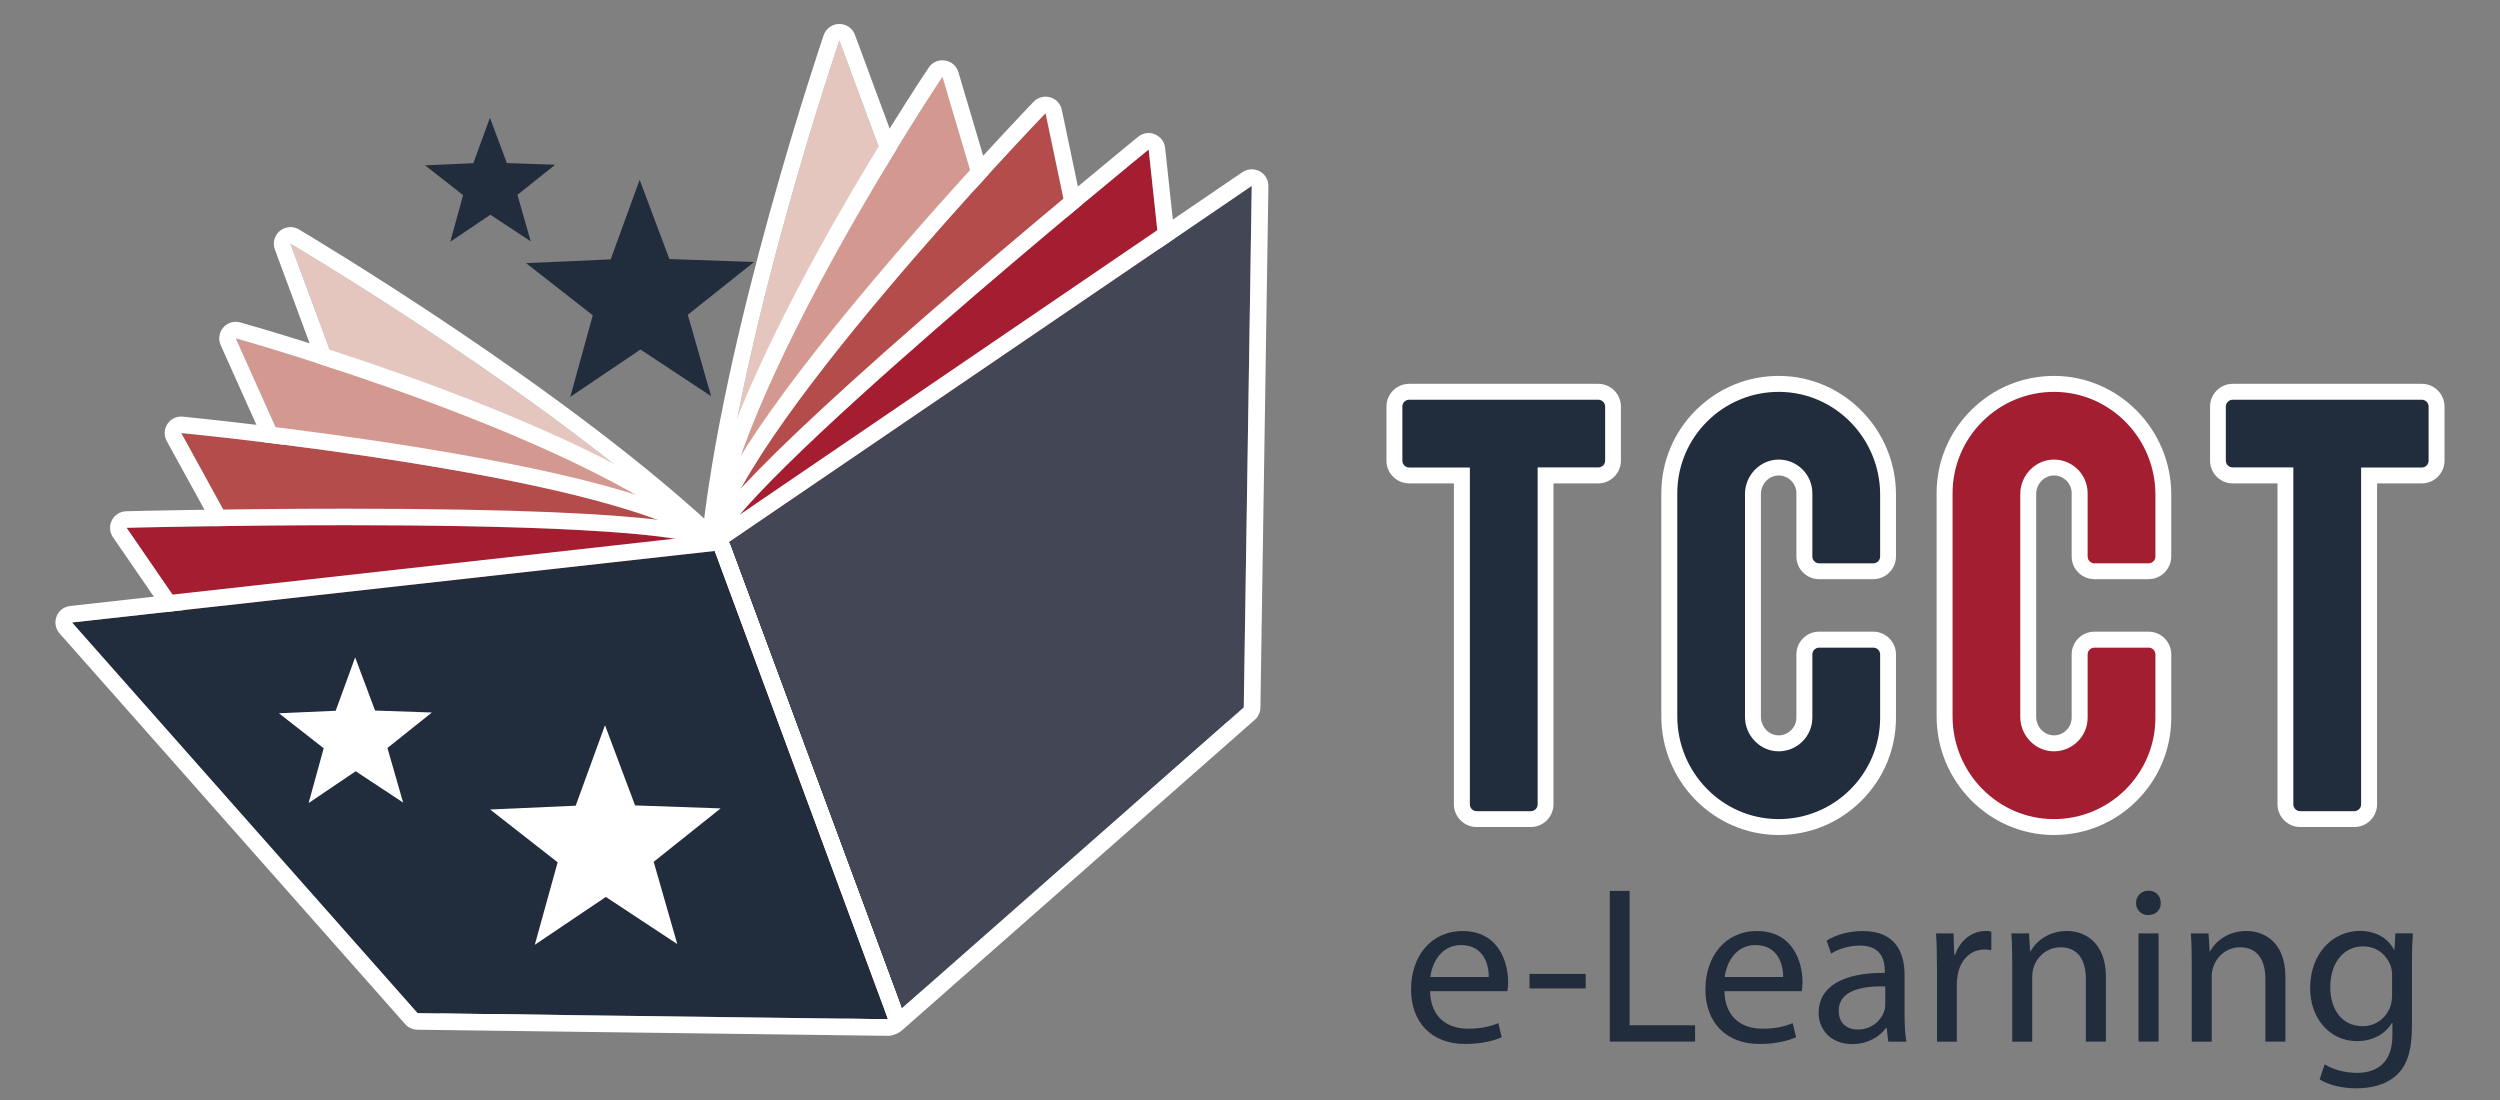<?xml version="1.0" encoding="utf-8"?>
<!-- Generator: Adobe Illustrator 27.3.1, SVG Export Plug-In . SVG Version: 6.00 Build 0)  -->
<svg version="1.1" id="Layer_1" xmlns="http://www.w3.org/2000/svg" xmlns:xlink="http://www.w3.org/1999/xlink" x="0px" y="0px"
	 viewBox="0 0 360 158.4" style="enable-background:new 0 0 360 158.4;" xml:space="preserve">
<rect x="0" y="0" width="360" height="158.4" fill="#808080" stroke="none"/>
<style type="text/css">
	.st0{fill:#E5C6BF;}
	.st1{fill:#FFFFFF;}
	.st2{fill:#D39990;}
	.st3{fill:#B34C4B;}
	.st4{fill:#A51D31;}
	.st5{fill:#424655;}
	.st6{fill:#212C3D;}
	.st7{fill:#A41E31;}
</style>
<g>
	<g>
		<g>
			<g>
				<path class="st0" d="M159.85,111.16c0,0-29.55,2.34-32.51,32.99L103.3,79.19c2.96-30.65,17.57-73.36,17.57-73.36l38.84,104.95
					L159.85,111.16z"/>
				<path class="st1" d="M120.87,5.84l38.84,104.95l0.14,0.37c0,0-29.55,2.34-32.51,32.99L103.3,79.19
					C106.26,48.54,120.87,5.84,120.87,5.84 M120.87,3.45c-0.01,0-0.02,0-0.03,0c-1.01,0.01-1.9,0.66-2.23,1.61
					c-0.15,0.43-14.73,43.33-17.69,73.9c-0.03,0.36,0.01,0.72,0.14,1.06l24.04,64.95c0.35,0.95,1.25,1.56,2.24,1.56
					c0.1,0,0.2-0.01,0.31-0.02c1.1-0.14,1.96-1.03,2.07-2.14c1.14-11.83,6.53-20.59,16.02-26.06c7.22-4.15,14.24-4.78,14.31-4.78
					c0.74-0.06,1.42-0.47,1.82-1.1c0.4-0.63,0.49-1.41,0.23-2.11l-0.14-0.37L123.11,5.01C122.76,4.07,121.87,3.45,120.87,3.45
					L120.87,3.45z"/>
			</g>
			<g>
				<path class="st2" d="M127.57,144.76L103.3,79.19c2.22-22.99,32.41-68.13,32.41-68.13s28.84,97.48,28.95,97.76
					C164.66,108.83,129.79,121.78,127.57,144.76z"/>
				<path class="st1" d="M135.71,11.07c0,0,28.84,97.48,28.95,97.76c0,0-34.87,12.94-37.09,35.93L103.3,79.19
					C105.52,56.21,135.71,11.07,135.71,11.07 M135.71,8.68c-0.79,0-1.54,0.39-1.98,1.06c-1.25,1.86-30.55,45.91-32.81,69.22
					c-0.03,0.36,0.01,0.72,0.14,1.06l24.27,65.57c0.35,0.95,1.25,1.56,2.24,1.56c0.1,0,0.2-0.01,0.31-0.02
					c1.1-0.14,1.96-1.03,2.07-2.14c2.05-21.22,35.22-33.8,35.55-33.92c1.2-0.45,1.83-1.76,1.44-2.97
					c-0.55-1.8-28.64-96.75-28.93-97.71c-0.26-0.89-1.01-1.54-1.93-1.68C135.95,8.69,135.83,8.68,135.71,8.68L135.71,8.68z"/>
			</g>
			<g>
				<path class="st3" d="M127.8,145.39l-24.5-66.19c1.48-15.33,47.26-62.89,47.26-62.89s18.85,90.02,18.92,90.21
					C169.48,106.51,129.28,130.06,127.8,145.39z"/>
				<path class="st1" d="M150.56,16.3c0,0,18.85,90.02,18.92,90.21c0,0-40.2,23.55-41.68,38.87l-24.5-66.19
					C104.78,63.87,150.56,16.3,150.56,16.3 M150.56,13.92c-0.64,0-1.26,0.26-1.72,0.73c-0.11,0.12-11.63,12.11-23.18,25.82
					c-15.97,18.96-24.06,31.56-24.74,38.5c-0.03,0.36,0.01,0.72,0.14,1.06l24.5,66.19c0.35,0.95,1.25,1.56,2.24,1.56
					c0.1,0,0.2-0.01,0.31-0.02c1.1-0.14,1.96-1.03,2.07-2.14c1.12-11.58,29.62-30.67,40.51-37.05c0.92-0.54,1.36-1.62,1.11-2.63
					c-0.38-1.73-12.51-59.62-18.9-90.13c-0.18-0.87-0.83-1.56-1.68-1.8C151,13.95,150.78,13.92,150.56,13.92L150.56,13.92z"/>
			</g>
			<g>
				<path class="st4" d="M128.03,146.01L103.3,79.19c0.74-7.66,62.1-57.66,62.1-57.66s8.85,82.56,8.89,82.65
					C174.29,104.19,128.77,138.34,128.03,146.01z"/>
				<path class="st1" d="M165.41,21.53c0,0,8.85,82.56,8.89,82.65c0,0-45.52,34.16-46.26,41.82L103.3,79.19
					C104.04,71.53,165.41,21.53,165.41,21.53 M165.41,19.15c-0.54,0-1.07,0.18-1.51,0.54c-0.15,0.13-15.55,12.68-30.84,26.01
					c-31.58,27.54-31.96,31.41-32.14,33.27c-0.03,0.36,0.01,0.72,0.14,1.06l24.73,66.81c0.35,0.95,1.25,1.56,2.24,1.56
					c0.1,0,0.2-0.01,0.31-0.02c1.1-0.14,1.96-1.03,2.07-2.14c0.1-0.66,1.65-4.88,22.7-22.29c11.25-9.3,22.51-17.76,22.62-17.84
					c0.71-0.53,1.05-1.4,0.93-2.24c-0.2-1.68-5.88-54.65-8.88-82.57c-0.09-0.87-0.66-1.62-1.46-1.95
					C166.02,19.21,165.71,19.15,165.41,19.15L165.41,19.15z"/>
			</g>
			<g>
				<polygon class="st5" points="179.11,101.87 128.26,146.63 103.3,79.19 180.25,26.77 				"/>
				<path class="st1" d="M180.25,26.77l-1.15,75.1l-50.85,44.76L103.3,79.19L180.25,26.77 M180.25,24.38
					c-0.47,0-0.94,0.14-1.34,0.41l-76.95,52.43c-0.91,0.62-1.27,1.77-0.89,2.8l24.96,67.43c0.27,0.74,0.89,1.29,1.65,1.49
					c0.19,0.05,0.39,0.07,0.58,0.07c0.57,0,1.14-0.21,1.58-0.6l50.85-44.76c0.51-0.44,0.8-1.08,0.81-1.75l1.15-75.1
					c0.01-0.89-0.47-1.71-1.25-2.14C181.03,24.48,180.64,24.38,180.25,24.38L180.25,24.38z M180.25,29.15L180.25,29.15L180.25,29.15
					L180.25,29.15z"/>
			</g>
		</g>
		<g>
			<g>
				<path class="st0" d="M80.8,140.41c0,0,23.95-17.46,46.15,3.88l-24.04-64.95C80.71,58,41.82,35.09,41.82,35.09l38.84,104.95
					L80.8,140.41z"/>
				<path class="st1" d="M41.82,35.09c0,0,38.89,22.91,61.09,44.25l24.04,64.95c-8.42-8.09-17.09-10.6-24.61-10.6
					c-12.31,0-21.54,6.73-21.54,6.73l-0.14-0.37L41.82,35.09 M41.82,32.7c-0.55,0-1.09,0.19-1.53,0.56
					c-0.77,0.65-1.06,1.71-0.71,2.66l38.84,104.95l0.14,0.37c0.26,0.7,0.83,1.24,1.55,1.46c0.23,0.07,0.46,0.1,0.69,0.1
					c0.5,0,0.99-0.16,1.41-0.46c0.08-0.06,8.8-6.27,20.13-6.27c8.37,0,16.1,3.34,22.96,9.94c0.46,0.44,1.05,0.67,1.65,0.67
					c0.45,0,0.91-0.13,1.31-0.39c0.93-0.61,1.32-1.78,0.93-2.82l-24.04-64.95c-0.12-0.34-0.32-0.64-0.58-0.89
					C82.42,56.33,43.42,33.27,43.03,33.03C42.66,32.81,42.24,32.7,41.82,32.7L41.82,32.7z"/>
			</g>
			<g>
				<path class="st2" d="M127.18,144.91l-24.27-65.57c-16.65-16-68.95-30.61-68.95-30.61s41.57,92.77,41.67,93.05
					C75.63,141.78,110.53,128.9,127.18,144.91z"/>
				<path class="st1" d="M33.96,48.73c0,0,52.3,14.61,68.95,30.61l24.27,65.57c-6.38-6.13-15.44-8.02-24.19-8.02
					c-14.08,0-27.36,4.9-27.36,4.9C75.53,141.5,33.96,48.73,33.96,48.73 M33.96,46.34c-0.68,0-1.35,0.29-1.81,0.83
					c-0.6,0.7-0.75,1.69-0.37,2.53c0.41,0.91,40.9,91.28,41.65,93c0.38,0.91,1.26,1.46,2.2,1.46c0.27,0,0.55-0.05,0.83-0.15
					c0.13-0.05,13.06-4.75,26.53-4.75c9.87,0,17.46,2.48,22.54,7.36c0.46,0.44,1.05,0.67,1.65,0.67c0.45,0,0.91-0.13,1.31-0.39
					c0.93-0.61,1.32-1.78,0.93-2.82l-24.27-65.57c-0.12-0.34-0.32-0.64-0.58-0.89C87.68,61.39,36.76,47.03,34.6,46.43
					C34.39,46.37,34.17,46.34,33.96,46.34L33.96,46.34z"/>
			</g>
			<g>
				<path class="st3" d="M127.41,145.53l-24.5-66.19C91.81,68.67,26.1,62.36,26.1,62.36s44.3,80.6,44.37,80.79
					C70.46,143.15,116.31,134.86,127.41,145.53z"/>
				<path class="st1" d="M26.1,62.36c0,0,65.72,6.31,76.82,16.97l24.5,66.19c-4.35-4.18-14.01-5.45-24.17-5.45
					c-15.79,0-32.77,3.07-32.77,3.07C70.4,142.97,26.1,62.36,26.1,62.36 M26.1,59.98c-0.8,0-1.55,0.4-1.99,1.07
					c-0.49,0.74-0.52,1.69-0.1,2.46c15.01,27.32,43.5,79.16,44.33,80.72c0.41,0.81,1.23,1.31,2.13,1.31c0.14,0,0.28-0.01,0.43-0.04
					c0.17-0.03,16.96-3.03,32.35-3.03c14.5,0,20.25,2.6,22.52,4.78c0.46,0.44,1.05,0.67,1.65,0.67c0.45,0,0.91-0.13,1.31-0.39
					c0.93-0.61,1.32-1.78,0.93-2.82l-24.5-66.19c-0.12-0.34-0.32-0.64-0.58-0.89c-5.03-4.83-19.37-9.13-43.84-13.12
					c-17.69-2.89-34.24-4.49-34.4-4.51C26.25,59.98,26.17,59.98,26.1,59.98L26.1,59.98z"/>
			</g>
			<g>
				<path class="st4" d="M127.64,146.15l-24.73-66.81C97.36,74,18.23,76,18.23,76s47.03,68.43,47.06,68.52
					C65.3,144.53,122.09,140.82,127.64,146.15z"/>
				<path class="st1" d="M49.76,75.63c22.74,0,49.98,0.65,53.16,3.7l24.73,66.81c-2.32-2.23-13.61-2.88-25.96-2.88
					c-17.17,0-36.38,1.25-36.38,1.25C65.26,144.43,18.23,76,18.23,76S32.73,75.63,49.76,75.63 M49.76,73.25
					c-16.86,0-31.44,0.36-31.58,0.37c-0.87,0.02-1.67,0.52-2.07,1.3c-0.4,0.78-0.34,1.71,0.16,2.44
					c15.91,23.14,46.07,67.05,47.02,68.46c0.43,0.68,1.19,1.1,2.01,1.1c0.05,0,0.1,0,0.16-0.01c0.19-0.01,19.34-1.25,36.23-1.25
					c20.72,0,23.88,1.85,24.31,2.22c0.46,0.44,1.05,0.66,1.65,0.66c0.45,0,0.91-0.13,1.31-0.39c0.93-0.61,1.31-1.78,0.93-2.83
					l-24.73-66.81c-0.12-0.34-0.32-0.64-0.58-0.89C103.21,76.31,100.02,73.25,49.76,73.25L49.76,73.25z"/>
			</g>
			<g>
				<polygon class="st6" points="60.13,145.9 127.87,146.77 102.91,79.34 10.37,89.64 				"/>
				<path class="st1" d="M102.91,79.34l24.96,67.43l-67.74-0.88L10.37,89.64L102.91,79.34 M102.91,76.95c-0.09,0-0.18,0-0.27,0.01
					l-92.54,10.3c-0.89,0.1-1.64,0.68-1.96,1.51c-0.32,0.83-0.15,1.77,0.44,2.44l49.76,56.26c0.45,0.5,1.08,0.8,1.76,0.81
					l67.74,0.88c0.01,0,0.02,0,0.03,0c0.77,0,1.5-0.38,1.95-1.01c0.45-0.64,0.56-1.47,0.29-2.2l-24.96-67.43
					C104.8,77.57,103.9,76.95,102.91,76.95L102.91,76.95z"/>
			</g>
		</g>
	</g>
</g>
<g>
	<g>
		<g>
			<path class="st6" d="M230.14,57.56h-27.22c-0.54,0-0.98,0.44-0.98,0.98v7.8c0,0.54,0.44,0.98,0.98,0.98h8.74v48.51
				c0,0.54,0.44,0.98,0.98,0.98h7.8c0.54,0,0.98-0.44,0.98-0.98V67.31h8.74c0.54,0,0.98-0.44,0.98-0.98v-7.8
				C231.12,57.99,230.68,57.56,230.14,57.56z"/>
			<path class="st1" d="M220.43,119.09h-7.8c-1.8,0-3.27-1.47-3.27-3.27V69.61h-6.44c-1.8,0-3.27-1.47-3.27-3.27v-7.8
				c0-1.8,1.47-3.27,3.27-3.27h27.22c1.8,0,3.27,1.47,3.27,3.27v7.8c0,1.8-1.47,3.27-3.27,3.27h-6.44v46.21
				C223.7,117.62,222.23,119.09,220.43,119.09z M213.95,114.5h5.16V65.01h9.71v-5.16h-24.58v5.16h9.71V114.5z"/>
		</g>
		<g>
			<g>
				<path class="st6" d="M260.98,103.34c0,2.65-2.13,4.8-4.77,4.85c-2.71,0.05-4.93-2.23-4.93-4.95V71.13
					c0-2.71,2.22-4.99,4.93-4.95c2.64,0.04,4.77,2.2,4.77,4.85v9.11c0,0.54,0.44,0.98,0.98,0.98h7.8c0.54,0,0.98-0.44,0.98-0.98
					v-8.92c0-8.04-6.42-14.71-14.46-14.79c-8.12-0.08-14.75,6.5-14.75,14.6v32.13c0,8.04,6.42,14.71,14.46,14.79
					c8.12,0.08,14.75-6.5,14.75-14.6v-9.11c0-0.54-0.44-0.98-0.98-0.98h-7.8c-0.54,0-0.98,0.44-0.98,0.98V103.34z"/>
				<path class="st1" d="M256.13,120.24c-0.06,0-0.11,0-0.17,0c-9.23-0.09-16.73-7.75-16.73-17.08V71.03c0-4.54,1.78-8.8,5.01-12
					c3.23-3.2,7.48-4.93,12.05-4.9c9.23,0.09,16.73,7.75,16.73,17.08v8.92c0,1.8-1.47,3.27-3.27,3.27h-7.8
					c-1.8,0-3.27-1.47-3.27-3.27v-9.11c0-1.38-1.13-2.53-2.51-2.55c-0.66-0.01-1.3,0.25-1.79,0.73c-0.51,0.51-0.81,1.2-0.81,1.92
					v32.12c0,0.71,0.3,1.41,0.81,1.92c0.49,0.48,1.1,0.74,1.79,0.73c1.38-0.02,2.51-1.17,2.51-2.55v-9.11c0-1.8,1.47-3.27,3.27-3.27
					h7.8c1.8,0,3.27,1.47,3.27,3.27v9.11c0,4.54-1.78,8.8-5.01,12C264.82,118.51,260.6,120.24,256.13,120.24z M256.13,58.73
					c-3.26,0-6.33,1.26-8.65,3.57c-2.35,2.33-3.65,5.43-3.65,8.74v32.13c0,6.82,5.46,12.42,12.18,12.49
					c3.28,0.02,6.42-1.23,8.77-3.56c2.35-2.33,3.65-5.43,3.65-8.74v-7.79h-5.16v7.79c0,3.88-3.15,7.08-7.03,7.15
					c-1.86,0.05-3.71-0.7-5.09-2.05c-1.39-1.36-2.18-3.26-2.18-5.19V71.13c0-1.94,0.8-3.83,2.18-5.19c1.38-1.35,3.18-2.09,5.09-2.05
					c3.87,0.07,7.03,3.27,7.03,7.15v7.79h5.16v-7.6c0-6.82-5.46-12.42-12.18-12.49C256.21,58.73,256.17,58.73,256.13,58.73z"/>
			</g>
		</g>
		<g>
			<path class="st6" d="M321.52,57.56h27.22c0.54,0,0.98,0.44,0.98,0.98v7.8c0,0.54-0.44,0.98-0.98,0.98H340v48.51
				c0,0.54-0.44,0.98-0.98,0.98h-7.8c-0.54,0-0.98-0.44-0.98-0.98V67.31h-8.74c-0.54,0-0.98-0.44-0.98-0.98v-7.8
				C320.54,57.99,320.98,57.56,321.52,57.56z"/>
			<path class="st1" d="M339.03,119.09h-7.8c-1.8,0-3.27-1.47-3.27-3.27V69.61h-6.44c-1.8,0-3.27-1.47-3.27-3.27v-7.8
				c0-1.8,1.47-3.27,3.27-3.27h27.22c1.8,0,3.27,1.47,3.27,3.27v7.8c0,1.8-1.47,3.27-3.27,3.27h-6.44v46.21
				C342.3,117.62,340.83,119.09,339.03,119.09z M332.55,114.5h5.16V65.01h9.71v-5.16h-24.58v5.16h9.71V114.5z"/>
		</g>
		<g>
			<g>
				<path class="st7" d="M300.62,103.34c0,2.65-2.13,4.8-4.77,4.85c-2.71,0.05-4.93-2.23-4.93-4.95V71.13
					c0-2.71,2.22-4.99,4.93-4.95c2.64,0.04,4.77,2.2,4.77,4.85v9.11c0,0.54,0.44,0.98,0.98,0.98h7.8c0.54,0,0.98-0.44,0.98-0.98
					v-8.92c0-8.04-6.42-14.71-14.46-14.79c-8.12-0.08-14.75,6.5-14.75,14.6v32.13c0,8.04,6.42,14.71,14.46,14.79
					c8.12,0.08,14.75-6.5,14.75-14.6v-9.11c0-0.54-0.44-0.98-0.98-0.98h-7.8c-0.54,0-0.98,0.44-0.98,0.98V103.34z"/>
				<path class="st1" d="M295.77,120.24c-0.06,0-0.11,0-0.17,0c-9.23-0.09-16.73-7.75-16.73-17.08V71.03c0-4.54,1.78-8.8,5.01-12
					c3.23-3.2,7.48-4.93,12.05-4.9c9.23,0.09,16.73,7.75,16.73,17.08v8.92c0,1.8-1.47,3.27-3.27,3.27h-7.8
					c-1.8,0-3.27-1.47-3.27-3.27v-9.11c0-1.38-1.12-2.53-2.51-2.55c-0.67-0.01-1.3,0.25-1.79,0.73c-0.51,0.51-0.81,1.2-0.81,1.92
					v32.12c0,0.71,0.3,1.41,0.81,1.92c0.49,0.48,1.11,0.74,1.79,0.73c1.38-0.02,2.51-1.17,2.51-2.55v-9.11
					c0-1.8,1.47-3.27,3.27-3.27h7.8c1.8,0,3.27,1.47,3.27,3.27v9.11c0,4.54-1.78,8.8-5.01,12
					C304.46,118.51,300.25,120.24,295.77,120.24z M295.77,58.73c-3.26,0-6.33,1.26-8.65,3.57c-2.35,2.33-3.65,5.43-3.65,8.74v32.13
					c0,6.82,5.46,12.42,12.18,12.49c3.26,0.02,6.42-1.23,8.77-3.56c2.35-2.33,3.65-5.43,3.65-8.74v-7.79h-5.16v7.79
					c0,3.88-3.15,7.08-7.03,7.15c-1.87,0.05-3.71-0.7-5.09-2.05c-1.39-1.36-2.18-3.26-2.18-5.19V71.13c0-1.94,0.8-3.83,2.18-5.19
					c1.38-1.35,3.19-2.09,5.09-2.05c3.87,0.07,7.03,3.27,7.03,7.15v7.79h5.16v-7.6c0-6.82-5.46-12.42-12.18-12.49
					C295.85,58.73,295.81,58.73,295.77,58.73z"/>
			</g>
		</g>
	</g>
	<g>
		<path class="st6" d="M205.93,142.72c0.07,3.83,2.55,5.41,5.44,5.41c2.06,0,3.31-0.35,4.39-0.8l0.49,2.03
			c-1.01,0.45-2.75,0.97-5.27,0.97c-4.88,0-7.79-3.16-7.79-7.86s2.82-8.4,7.43-8.4c5.17,0,6.55,4.47,6.55,7.34
			c0,0.58-0.06,1.03-0.1,1.32H205.93z M214.38,140.69c0.03-1.8-0.75-4.6-3.99-4.6c-2.91,0-4.19,2.64-4.42,4.6H214.38z"/>
		<path class="st6" d="M228.34,140.24v2.09h-8.09v-2.09H228.34z"/>
		<path class="st6" d="M231.81,128.29h2.85v19.35h9.43v2.35h-12.28V128.29z"/>
		<path class="st6" d="M248.32,142.72c0.07,3.83,2.55,5.41,5.44,5.41c2.06,0,3.31-0.35,4.39-0.8l0.49,2.03
			c-1.02,0.45-2.75,0.97-5.27,0.97c-4.88,0-7.79-3.16-7.79-7.86s2.82-8.4,7.43-8.4c5.17,0,6.55,4.47,6.55,7.34
			c0,0.58-0.06,1.03-0.1,1.32H248.32z M256.77,140.69c0.03-1.8-0.75-4.6-3.99-4.6c-2.91,0-4.19,2.64-4.42,4.6H256.77z"/>
		<path class="st6" d="M271.91,149.99l-0.23-1.96h-0.1c-0.88,1.22-2.59,2.32-4.85,2.32c-3.21,0-4.85-2.22-4.85-4.47
			c0-3.77,3.41-5.83,9.53-5.79v-0.32c0-1.29-0.36-3.61-3.6-3.61c-1.47,0-3.01,0.45-4.13,1.16l-0.65-1.87
			c1.31-0.84,3.21-1.38,5.21-1.38c4.85,0,6.02,3.25,6.02,6.37v5.83c0,1.35,0.07,2.67,0.26,3.73H271.91z M271.48,142.04
			c-3.14-0.07-6.71,0.48-6.71,3.51c0,1.83,1.24,2.7,2.72,2.7c2.06,0,3.37-1.29,3.83-2.61c0.1-0.29,0.16-0.61,0.16-0.9V142.04z"/>
		<path class="st6" d="M278.92,139.27c0-1.83-0.03-3.41-0.13-4.86h2.52l0.1,3.06h0.13c0.72-2.09,2.46-3.41,4.39-3.41
			c0.33,0,0.56,0.03,0.82,0.1v2.67c-0.29-0.06-0.59-0.1-0.98-0.1c-2.03,0-3.47,1.51-3.86,3.64c-0.07,0.39-0.13,0.84-0.13,1.32v8.31
			h-2.85V139.27z"/>
		<path class="st6" d="M289.76,138.63c0-1.61-0.03-2.93-0.13-4.22h2.55l0.16,2.58h0.07c0.79-1.48,2.62-2.93,5.24-2.93
			c2.19,0,5.6,1.29,5.6,6.63v9.3h-2.88v-8.98c0-2.51-0.95-4.6-3.67-4.6c-1.9,0-3.37,1.32-3.86,2.9c-0.13,0.35-0.2,0.84-0.2,1.32
			v9.37h-2.88V138.63z"/>
		<path class="st6" d="M311.15,130.03c0.03,0.97-0.69,1.74-1.83,1.74c-1.02,0-1.73-0.77-1.73-1.74c0-1,0.75-1.77,1.8-1.77
			C310.47,128.26,311.15,129.04,311.15,130.03z M307.95,149.99v-15.58h2.88v15.58H307.95z"/>
		<path class="st6" d="M315.61,138.63c0-1.61-0.03-2.93-0.13-4.22h2.55l0.16,2.58h0.07c0.79-1.48,2.62-2.93,5.24-2.93
			c2.19,0,5.6,1.29,5.6,6.63v9.3h-2.88v-8.98c0-2.51-0.95-4.6-3.67-4.6c-1.9,0-3.37,1.32-3.86,2.9c-0.13,0.35-0.2,0.84-0.2,1.32
			v9.37h-2.88V138.63z"/>
		<path class="st6" d="M347.45,134.41c-0.07,1.13-0.13,2.38-0.13,4.28v9.05c0,3.57-0.72,5.76-2.26,7.11
			c-1.54,1.42-3.76,1.87-5.76,1.87c-1.9,0-3.99-0.45-5.27-1.29l0.72-2.16c1.05,0.64,2.68,1.22,4.65,1.22c2.95,0,5.11-1.51,5.11-5.44
			v-1.74h-0.07c-0.89,1.45-2.59,2.61-5.04,2.61c-3.93,0-6.74-3.28-6.74-7.6c0-5.28,3.5-8.27,7.14-8.27c2.75,0,4.26,1.42,4.94,2.7
			h0.07l0.13-2.35H347.45z M344.47,140.56c0-0.48-0.03-0.9-0.16-1.29c-0.52-1.64-1.93-2.99-4.03-2.99c-2.75,0-4.72,2.29-4.72,5.89
			c0,3.06,1.57,5.6,4.68,5.6c1.77,0,3.37-1.09,3.99-2.9c0.16-0.48,0.23-1.03,0.23-1.51V140.56z"/>
	</g>
	<g>
		<path class="st6" d="M230.14,57.56h-27.22c-0.54,0-0.98,0.44-0.98,0.98v7.8c0,0.54,0.44,0.98,0.98,0.98h8.74v48.51
			c0,0.54,0.44,0.98,0.98,0.98h7.8c0.54,0,0.98-0.44,0.98-0.98V67.31h8.74c0.54,0,0.98-0.44,0.98-0.98v-7.8
			C231.12,57.99,230.68,57.56,230.14,57.56z"/>
		<g>
			<path class="st6" d="M260.98,103.34c0,2.65-2.13,4.8-4.77,4.85c-2.71,0.05-4.93-2.23-4.93-4.95V71.13c0-2.71,2.22-4.99,4.93-4.95
				c2.64,0.04,4.77,2.2,4.77,4.85v9.11c0,0.54,0.44,0.98,0.98,0.98h7.8c0.54,0,0.98-0.44,0.98-0.98v-8.92
				c0-8.04-6.42-14.71-14.46-14.79c-8.12-0.08-14.75,6.5-14.75,14.6v32.13c0,8.04,6.42,14.71,14.46,14.79
				c8.12,0.08,14.75-6.5,14.75-14.6v-9.11c0-0.54-0.44-0.98-0.98-0.98h-7.8c-0.54,0-0.98,0.44-0.98,0.98V103.34z"/>
		</g>
		<path class="st6" d="M321.52,57.56h27.22c0.54,0,0.98,0.44,0.98,0.98v7.8c0,0.54-0.44,0.98-0.98,0.98H340v48.51
			c0,0.54-0.44,0.98-0.98,0.98h-7.8c-0.54,0-0.98-0.44-0.98-0.98V67.31h-8.74c-0.54,0-0.98-0.44-0.98-0.98v-7.8
			C320.54,57.99,320.98,57.56,321.52,57.56z"/>
		<g>
			<path class="st7" d="M300.62,103.34c0,2.65-2.13,4.8-4.77,4.85c-2.71,0.05-4.93-2.23-4.93-4.95V71.13c0-2.71,2.22-4.99,4.93-4.95
				c2.64,0.04,4.77,2.2,4.77,4.85v9.11c0,0.54,0.44,0.98,0.98,0.98h7.8c0.54,0,0.98-0.44,0.98-0.98v-8.92
				c0-8.04-6.42-14.71-14.46-14.79c-8.12-0.08-14.75,6.5-14.75,14.6v32.13c0,8.04,6.42,14.71,14.46,14.79
				c8.12,0.08,14.75-6.5,14.75-14.6v-9.11c0-0.54-0.44-0.98-0.98-0.98h-7.8c-0.54,0-0.98,0.44-0.98,0.98V103.34z"/>
		</g>
	</g>
</g>
<polygon class="st6" points="87.94,37.35 92.11,25.89 96.39,37.3 108.58,37.73 99.04,45.33 102.4,57.05 92.23,50.33 82.12,57.15 
	85.36,45.4 75.75,37.89 "/>
<polygon class="st6" points="68.16,23.5 70.55,16.96 72.99,23.48 79.95,23.72 74.51,28.06 76.43,34.76 70.61,30.92 64.84,34.81 
	66.69,28.1 61.21,23.81 "/>
<polygon class="st1" points="82.9,116.02 87.12,104.43 91.45,115.98 103.77,116.41 94.13,124.1 97.53,135.95 87.24,129.16 
	77.01,136.05 80.3,124.17 70.58,116.57 "/>
<polygon class="st1" points="48.34,102.35 51.14,94.66 54.01,102.32 62.19,102.6 55.79,107.71 58.05,115.57 51.22,111.06 
	44.44,115.64 46.61,107.75 40.17,102.71 "/>
</svg>
